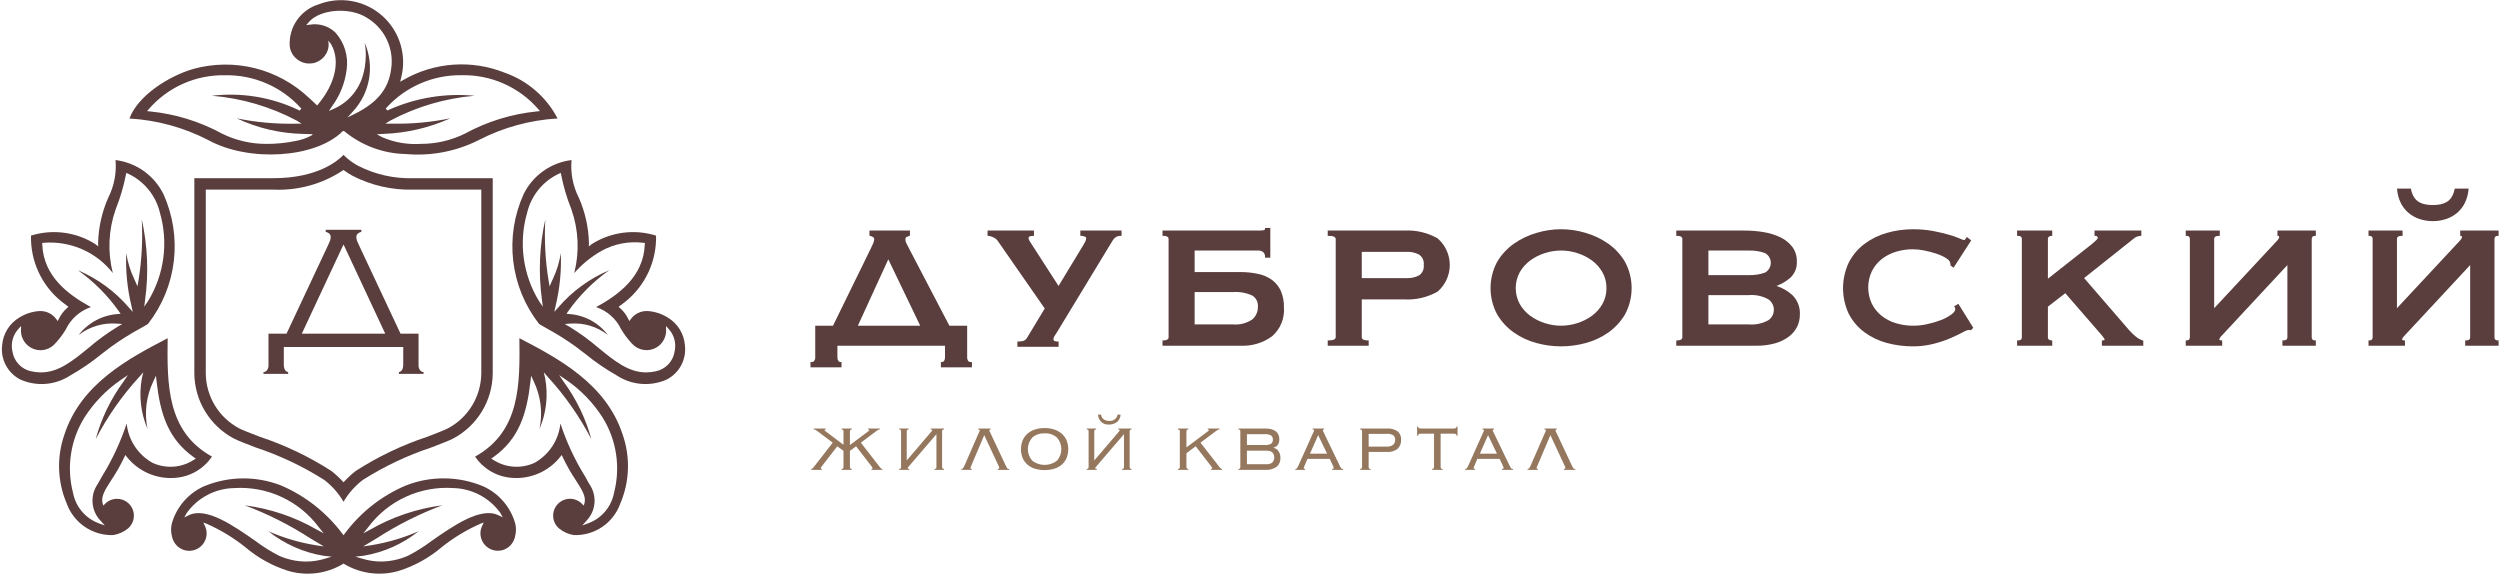 <svg width="510" height="118" viewBox="0 0 510 118" fill="none" xmlns="http://www.w3.org/2000/svg">
<path d="M175.002 66.448L181.214 52.898L187.725 66.448H175.002ZM197.562 73.69C197.463 73.568 197.389 73.427 197.344 73.277C197.3 73.126 197.285 72.968 197.301 72.812V66.448H193.676L185.303 50.419C185.101 50.048 184.947 49.74 184.843 49.504C184.753 49.3 184.705 49.079 184.703 48.855C184.703 48.587 184.777 48.42 184.932 48.343C185.121 48.247 185.32 48.169 185.524 48.11L185.628 48.08V47.035H177.367V48.083L177.476 48.11C177.694 48.166 177.904 48.25 178.1 48.361C178.182 48.413 178.248 48.486 178.289 48.574C178.331 48.661 178.347 48.759 178.336 48.855C178.322 49.126 178.252 49.392 178.13 49.635C177.982 49.959 177.822 50.311 177.645 50.689L169.931 66.448H166.309V72.812C166.342 73.127 166.249 73.443 166.051 73.69C165.974 73.756 165.884 73.805 165.787 73.834C165.69 73.863 165.588 73.872 165.487 73.859L165.34 73.855V74.939H171.67V73.859H171.527C171.227 73.859 170.831 73.746 170.831 72.768V70.527H192.781V72.768C192.781 73.746 192.383 73.859 192.085 73.859H191.943V74.939H198.273V73.855L198.123 73.859C198.023 73.871 197.921 73.862 197.825 73.833C197.728 73.804 197.639 73.755 197.562 73.69Z" fill="#5A3D3D"/>
<path d="M220.391 48.115H220.534C220.795 48.113 221.054 48.162 221.296 48.26C221.552 48.366 221.584 48.498 221.584 48.589C221.575 48.83 221.512 49.065 221.4 49.278C221.272 49.531 221.134 49.78 220.986 50.016L215.943 58.337L210.461 49.834C209.906 49.02 209.824 48.732 209.824 48.634C209.824 48.336 209.96 48.255 210.075 48.221C210.304 48.149 210.543 48.113 210.783 48.115H210.926V47.035H201.463V48.115H201.606C201.964 48.138 202.312 48.239 202.627 48.41C202.979 48.565 203.286 48.806 203.519 49.113L213.127 62.934L209.606 68.764C209.432 69.113 209.14 69.388 208.782 69.541C208.427 69.633 208.061 69.676 207.695 69.669H207.552V70.749H215.955V69.669H215.812C215.553 69.696 215.291 69.651 215.055 69.539C215.001 69.5 214.958 69.448 214.93 69.388C214.903 69.327 214.891 69.261 214.898 69.195C214.91 68.952 214.994 68.718 215.139 68.523C215.316 68.257 215.478 68.007 215.626 67.768L227.009 49.017C227.166 48.749 227.385 48.523 227.648 48.358C227.953 48.184 228.301 48.099 228.652 48.115H228.794V47.035H220.391V48.115Z" fill="#5A3D3D"/>
<path d="M256.61 62.572C256.627 63.066 256.529 63.557 256.327 64.008C256.126 64.46 255.826 64.86 255.447 65.179C254.301 65.948 252.924 66.301 251.547 66.18H243.705V59.584H251.547C252.892 59.489 254.239 59.732 255.467 60.29C255.85 60.527 256.16 60.866 256.362 61.269C256.563 61.672 256.649 62.123 256.61 62.572ZM259.507 57.12C258.666 56.517 257.709 56.096 256.696 55.883C255.498 55.621 254.274 55.494 253.047 55.504H243.705V51.112H256.708C257.067 51.098 257.417 51.211 257.697 51.432C257.83 51.56 257.931 51.715 257.995 51.887C258.058 52.059 258.083 52.243 258.066 52.425V52.568H259.145V46.504H258.066V46.647C258.066 46.838 257.977 46.934 257.768 46.969C257.419 47.016 257.062 47.037 256.708 47.033H237.154V48.112H237.297C238.391 48.112 238.391 48.602 238.391 48.764V68.793C238.391 68.953 238.391 69.445 237.297 69.445H237.154V70.525H253.047C255.361 70.644 257.643 69.963 259.512 68.597C260.343 67.869 260.995 66.957 261.413 65.935C261.831 64.912 262.008 63.807 261.924 62.705C261.956 61.557 261.742 60.416 261.295 59.358C260.899 58.473 260.284 57.703 259.507 57.12Z" fill="#5A3D3D"/>
<path d="M290.441 54.058C290.495 54.467 290.436 54.883 290.264 55.258C290.094 55.635 289.821 55.955 289.479 56.183C288.729 56.57 287.895 56.761 287.054 56.738H277.801V51.375H287.054C287.895 51.352 288.729 51.543 289.479 51.931C289.821 52.159 290.094 52.48 290.266 52.856C290.436 53.232 290.495 53.649 290.441 54.058ZM293.264 48.621C291.213 47.462 288.877 46.911 286.526 47.032H270.854V48.112H270.996C271.985 48.112 272.484 48.331 272.484 48.763V68.793C272.484 69.226 271.985 69.445 270.996 69.445H270.854V70.524H279.212V69.445H279.07C277.801 69.445 277.801 68.953 277.801 68.793V61.081H286.526C288.877 61.203 291.213 60.652 293.264 59.493C294.043 58.819 294.67 57.984 295.101 57.047C295.531 56.108 295.755 55.089 295.755 54.057C295.755 53.025 295.531 52.005 295.101 51.067C294.67 50.129 294.043 49.294 293.264 48.621Z" fill="#5A3D3D"/>
<path d="M327.716 58.776C327.736 59.909 327.453 61.027 326.897 62.015C326.358 62.957 325.628 63.776 324.753 64.42C323.848 65.08 322.839 65.587 321.77 65.92C319.618 66.615 317.301 66.615 315.15 65.92C314.082 65.587 313.077 65.081 312.172 64.42C311.296 63.776 310.566 62.957 310.025 62.015C309.489 61.02 309.206 59.908 309.206 58.777C309.206 57.647 309.489 56.534 310.025 55.54C310.566 54.597 311.296 53.778 312.172 53.135C313.074 52.473 314.082 51.966 315.15 51.635C317.301 50.936 319.62 50.936 321.77 51.635C322.842 51.966 323.85 52.473 324.753 53.135C325.628 53.779 326.358 54.598 326.897 55.54C327.453 56.527 327.736 57.644 327.716 58.776ZM328.072 49.704C326.663 48.719 325.097 47.974 323.442 47.501C320.193 46.52 316.729 46.52 313.48 47.501C311.825 47.974 310.261 48.719 308.849 49.704C307.453 50.688 306.28 51.959 305.412 53.432C304.531 55.076 304.069 56.912 304.069 58.777C304.069 60.642 304.531 62.479 305.412 64.122C306.28 65.596 307.453 66.867 308.849 67.85C310.256 68.833 311.825 69.558 313.482 69.99C316.743 70.878 320.181 70.878 323.439 69.99C325.099 69.557 326.668 68.833 328.072 67.85C329.472 66.867 330.645 65.596 331.51 64.122C332.393 62.479 332.853 60.642 332.853 58.777C332.853 56.912 332.393 55.076 331.51 53.432C330.645 51.959 329.472 50.688 328.072 49.704Z" fill="#5A3D3D"/>
<path d="M361.859 63.192C361.866 63.62 361.765 64.043 361.564 64.421C361.36 64.798 361.064 65.118 360.705 65.348C359.51 66.001 358.15 66.29 356.795 66.182H348.513V60.201H356.795C358.15 60.094 359.51 60.384 360.705 61.038C361.064 61.268 361.36 61.587 361.561 61.964C361.763 62.341 361.866 62.764 361.859 63.192ZM360.032 55.625C358.991 55.988 357.895 56.157 356.795 56.124H348.513V51.115H356.795C357.895 51.083 358.991 51.251 360.032 51.612C360.396 51.804 360.701 52.093 360.914 52.447C361.128 52.8 361.242 53.205 361.242 53.618C361.242 54.031 361.128 54.436 360.914 54.79C360.701 55.144 360.396 55.432 360.032 55.625ZM362.405 58.333C363.438 57.949 364.394 57.382 365.228 56.66C365.678 56.24 366.029 55.727 366.261 55.155C366.489 54.583 366.59 53.968 366.556 53.353C366.588 52.288 366.268 51.243 365.646 50.38C365.009 49.556 364.192 48.892 363.258 48.439C362.183 47.92 361.04 47.559 359.864 47.367C358.559 47.144 357.236 47.033 355.913 47.035H341.962V48.115H342.105C343.196 48.115 343.196 48.604 343.196 48.766V68.796C343.196 68.956 343.196 69.448 342.105 69.448H341.962V70.527H358.296C359.56 70.544 360.819 70.386 362.041 70.058C363.047 69.79 363.996 69.341 364.842 68.735C365.572 68.207 366.167 67.517 366.583 66.721C366.976 65.942 367.178 65.08 367.171 64.207C367.217 63.48 367.109 62.751 366.853 62.068C366.6 61.385 366.204 60.763 365.693 60.243C364.751 59.372 363.627 58.72 362.405 58.333Z" fill="#5A3D3D"/>
<path d="M398.628 62.489L398.731 62.619C398.832 62.745 398.881 62.9 398.876 63.06C398.876 63.392 398.606 63.763 398.074 64.159C397.425 64.624 396.717 65.004 395.967 65.288C395.059 65.641 394.122 65.919 393.166 66.119C391.041 66.618 388.823 66.55 386.73 65.922C385.675 65.606 384.687 65.091 383.821 64.405C383 63.738 382.328 62.904 381.851 61.958C381.369 60.922 381.116 59.792 381.116 58.648C381.116 57.504 381.369 56.374 381.851 55.338C382.328 54.391 383 53.557 383.821 52.891C384.689 52.206 385.675 51.691 386.73 51.371C387.869 51.021 389.052 50.845 390.24 50.85C391.039 50.859 391.835 50.946 392.615 51.111C393.446 51.278 394.268 51.497 395.069 51.767C395.746 51.987 396.395 52.286 397 52.657C397.494 52.972 397.769 53.275 397.821 53.565C397.851 53.678 397.87 53.779 397.885 53.862C397.9 53.942 397.907 54.023 397.907 54.103V54.177L398.529 54.615L402.051 49.151L402.12 49.042L401.239 48.337L401.151 48.465C401.092 48.553 401.011 48.671 400.91 48.816C400.885 48.863 400.848 48.903 400.804 48.931C400.757 48.959 400.706 48.974 400.652 48.976C400.334 48.903 400.027 48.788 399.739 48.634C399.031 48.336 398.301 48.084 397.558 47.879C396.658 47.616 395.576 47.363 394.349 47.124C392.994 46.877 391.619 46.759 390.24 46.77C388.422 46.765 386.61 47.019 384.861 47.525C383.214 47.996 381.664 48.766 380.292 49.797C378.974 50.806 377.9 52.096 377.142 53.575C376.377 55.207 375.981 56.989 375.981 58.792C375.981 60.595 376.377 62.376 377.142 64.009C377.9 65.474 378.977 66.749 380.292 67.739C381.664 68.758 383.216 69.507 384.864 69.948C386.617 70.425 388.425 70.665 390.24 70.658C391.619 70.663 392.994 70.499 394.332 70.169C395.524 69.879 396.69 69.494 397.819 69.016C398.834 68.573 399.683 68.17 400.344 67.818C400.708 67.579 401.111 67.406 401.534 67.306C401.608 67.306 401.679 67.311 401.748 67.324C401.839 67.342 401.928 67.351 402.019 67.351H402.078L402.552 66.876L399.508 61.985L398.628 62.489Z" fill="#5A3D3D"/>
<path d="M435.655 68.619C435.178 68.228 434.736 67.798 434.327 67.335L425.16 56.724L435.193 48.742C435.601 48.363 436.132 48.14 436.688 48.112H436.831V47.035H427.282V48.112H427.424C427.56 48.109 427.695 48.147 427.808 48.223C427.857 48.26 427.894 48.309 427.919 48.366C427.943 48.423 427.951 48.484 427.943 48.545C427.943 48.604 427.904 48.742 427.636 48.993C427.397 49.216 427.073 49.504 426.674 49.843L417.772 56.855V48.766C417.765 48.675 417.78 48.583 417.817 48.499C417.854 48.415 417.91 48.341 417.981 48.284C418.134 48.169 418.321 48.108 418.513 48.112H418.655V47.035H411.487V48.112H411.629C412.372 48.112 412.458 48.486 412.458 48.766V68.794C412.458 69.074 412.372 69.448 411.629 69.448H411.487V70.525H418.655V69.448H418.513C418.321 69.452 418.134 69.391 417.981 69.276C417.91 69.219 417.854 69.145 417.817 69.061C417.78 68.977 417.765 68.885 417.772 68.794V62.557L421.318 59.813L428.77 68.4C429.328 69.079 429.355 69.254 429.355 69.281C429.355 69.418 429.121 69.448 428.925 69.448H428.782V70.525H437.229V69.482L437.126 69.453C436.585 69.277 436.083 68.993 435.655 68.619Z" fill="#5A3D3D"/>
<path d="M464.599 48.115H464.741C464.82 48.115 464.953 48.115 464.953 48.415C464.953 48.523 464.842 48.818 464.107 49.551L451.693 62.874V48.766C451.693 48.486 451.796 48.115 452.697 48.115H452.839V47.035H445.892V48.115H446.035C446.517 48.115 446.731 48.316 446.731 48.766V68.796C446.731 69.246 446.517 69.448 446.035 69.448H445.892V70.527H453.326V69.448H453.183C452.751 69.448 452.751 69.276 452.751 69.195C452.751 69.118 452.817 68.88 453.419 68.275L466.628 54.071V68.796C466.628 69.076 466.537 69.448 465.757 69.448H465.614V70.527H472.429V69.448H472.286C471.804 69.448 471.59 69.246 471.59 68.796V48.766C471.59 48.316 471.804 48.115 472.286 48.115H472.429V47.035H464.599V48.115Z" fill="#5A3D3D"/>
<path d="M489.724 41.327C490.093 42.113 490.624 42.812 491.283 43.38C491.945 43.947 492.707 44.382 493.533 44.664C495.323 45.264 497.261 45.264 499.054 44.664C499.878 44.381 500.643 43.946 501.307 43.38C501.961 42.81 502.492 42.111 502.866 41.327C503.262 40.478 503.505 39.566 503.584 38.632L503.598 38.477H500.766L500.743 38.59C500.635 39.182 500.416 39.748 500.102 40.259C499.843 40.658 499.499 40.99 499.091 41.231C498.685 41.458 498.245 41.616 497.79 41.698C496.799 41.871 495.786 41.871 494.797 41.698C494.34 41.617 493.902 41.459 493.499 41.231C493.088 40.991 492.741 40.658 492.486 40.259C492.168 39.748 491.95 39.182 491.844 38.59L491.822 38.477H488.991L489.006 38.632C489.08 39.566 489.323 40.479 489.724 41.327Z" fill="#5A3D3D"/>
<path d="M509.572 48.115H509.715V47.035H501.885V48.115H502.028C502.106 48.115 502.237 48.115 502.237 48.415C502.237 48.523 502.128 48.818 501.393 49.551L488.977 62.874V48.766C488.977 48.486 489.083 48.115 489.983 48.115H490.125V47.035H483.178V48.115H483.321C483.803 48.115 484.017 48.316 484.017 48.766V68.796C484.017 69.246 483.803 69.448 483.321 69.448H483.178V70.527H490.612V69.448H490.47C490.037 69.448 490.037 69.276 490.037 69.195C490.037 69.118 490.103 68.877 490.706 68.275L503.914 54.071V68.796C503.914 69.076 503.823 69.448 503.041 69.448H502.898V70.527H509.715V69.448H509.572C509.09 69.448 508.876 69.246 508.876 68.796V48.766C508.876 48.316 509.09 48.115 509.572 48.115Z" fill="#5A3D3D"/>
<path d="M173.385 91.972V95.275C173.38 95.375 173.408 95.474 173.466 95.555C173.506 95.594 173.554 95.624 173.607 95.642C173.66 95.66 173.716 95.666 173.771 95.659V95.85H171.686V95.659C171.741 95.665 171.797 95.659 171.85 95.642C171.903 95.624 171.951 95.594 171.991 95.555C172.049 95.474 172.077 95.375 172.072 95.275V91.972L170.803 91.043L167.645 95.13C167.537 95.239 167.464 95.379 167.436 95.531C167.436 95.617 167.508 95.659 167.645 95.659V95.85H165.481V95.659C165.583 95.664 165.682 95.632 165.762 95.57C165.856 95.482 165.939 95.383 166.01 95.275L169.873 90.305L166.797 87.996C166.593 87.848 166.448 87.745 166.364 87.691C166.251 87.631 166.123 87.603 165.995 87.61V87.418H168.447V87.61C168.382 87.604 168.316 87.621 168.262 87.659C168.247 87.67 168.234 87.684 168.224 87.701C168.214 87.717 168.208 87.736 168.206 87.755C168.206 87.777 168.212 87.798 168.221 87.818C168.231 87.838 168.245 87.855 168.262 87.868C168.299 87.9 168.356 87.942 168.432 87.996L172.072 90.738V87.996C172.077 87.896 172.049 87.797 171.991 87.716C171.951 87.676 171.903 87.646 171.85 87.627C171.798 87.609 171.741 87.603 171.686 87.61V87.418H173.771V87.61C173.716 87.603 173.659 87.609 173.606 87.627C173.554 87.645 173.506 87.676 173.466 87.716C173.408 87.797 173.379 87.896 173.385 87.996V90.784L177.106 87.996C177.179 87.942 177.236 87.9 177.273 87.868C177.29 87.855 177.304 87.838 177.314 87.818C177.324 87.798 177.329 87.777 177.329 87.755C177.327 87.736 177.321 87.717 177.311 87.701C177.302 87.684 177.289 87.67 177.273 87.659C177.219 87.621 177.154 87.604 177.088 87.61V87.418H179.493V87.61C179.365 87.603 179.238 87.631 179.125 87.691C179.038 87.745 178.896 87.848 178.692 87.996L175.613 90.305L179.479 95.275C179.548 95.383 179.631 95.482 179.725 95.57C179.805 95.632 179.906 95.663 180.007 95.659V95.85H177.794V95.659C177.932 95.659 178.003 95.617 178.003 95.531C177.975 95.379 177.903 95.239 177.794 95.13L174.637 91.043L173.385 91.972Z" fill="#95775E"/>
<path d="M185.006 93.895L190.04 87.996C190.107 87.944 190.152 87.87 190.168 87.787C190.171 87.76 190.167 87.734 190.155 87.71C190.144 87.686 190.126 87.666 190.104 87.652C190.029 87.617 189.946 87.603 189.863 87.61V87.418H192.573V87.61C192.518 87.603 192.461 87.609 192.408 87.627C192.356 87.646 192.308 87.676 192.268 87.716C192.212 87.798 192.184 87.896 192.19 87.996V95.275C192.185 95.374 192.212 95.473 192.268 95.555C192.308 95.594 192.356 95.624 192.409 95.642C192.462 95.659 192.518 95.665 192.573 95.658V95.85H190.65V95.658C190.705 95.665 190.762 95.659 190.814 95.642C190.867 95.624 190.915 95.594 190.955 95.555C191.012 95.473 191.04 95.374 191.034 95.275V88.571L185.326 95.225C185.298 95.269 185.265 95.309 185.23 95.346C185.187 95.398 185.164 95.463 185.166 95.53C185.166 95.617 185.274 95.658 185.486 95.658V95.85H183.435V95.658C183.49 95.665 183.546 95.659 183.599 95.642C183.652 95.624 183.7 95.594 183.74 95.555C183.797 95.473 183.824 95.374 183.819 95.275V87.996C183.825 87.896 183.797 87.797 183.74 87.716C183.7 87.676 183.652 87.646 183.6 87.627C183.547 87.609 183.49 87.603 183.435 87.61V87.418H185.358V87.61C185.303 87.603 185.247 87.609 185.195 87.627C185.142 87.646 185.094 87.676 185.056 87.716C184.998 87.797 184.969 87.896 184.974 87.996V93.895H185.006Z" fill="#95775E"/>
<path d="M205.113 94.857L205.336 95.304C205.377 95.391 205.429 95.473 205.489 95.548C205.529 95.594 205.582 95.627 205.641 95.644C205.715 95.655 205.79 95.66 205.865 95.659V95.85H203.526V95.659C203.615 95.669 203.706 95.649 203.782 95.602C203.805 95.581 203.822 95.555 203.833 95.526C203.844 95.497 203.849 95.466 203.846 95.435C203.846 95.377 203.832 95.32 203.807 95.267C203.78 95.209 203.723 95.081 203.637 94.889L200.785 88.766L198.188 94.889C198.146 94.985 198.097 95.093 198.043 95.211C197.997 95.296 197.97 95.388 197.961 95.484C197.961 95.6 198.052 95.659 198.234 95.659V95.85H196.134V95.659C196.192 95.66 196.249 95.651 196.304 95.634C196.357 95.615 196.403 95.583 196.439 95.54C196.496 95.47 196.544 95.394 196.584 95.314C196.636 95.213 196.707 95.076 196.791 94.906L199.614 88.429C199.7 88.247 199.764 88.111 199.806 88.02C199.843 87.954 199.865 87.88 199.87 87.804C199.87 87.674 199.774 87.61 199.582 87.61V87.418H202.083V87.61C201.911 87.61 201.827 87.674 201.827 87.804C201.835 87.892 201.862 87.976 201.906 88.052C201.96 88.153 202.029 88.296 202.115 88.478L205.113 94.857Z" fill="#95775E"/>
<path d="M213.101 88.412C212.18 88.353 211.272 88.659 210.576 89.266C210.002 89.918 209.685 90.756 209.685 91.624C209.685 92.492 210.002 93.331 210.576 93.982C211.3 94.539 212.188 94.841 213.101 94.841C214.015 94.841 214.902 94.539 215.627 93.982C216.199 93.33 216.514 92.492 216.514 91.624C216.514 90.757 216.199 89.918 215.627 89.266C214.93 88.659 214.023 88.352 213.101 88.412ZM213.101 87.321C213.753 87.314 214.401 87.409 215.024 87.601C215.586 87.773 216.107 88.057 216.556 88.435C216.99 88.805 217.335 89.268 217.567 89.79C218.046 90.973 218.046 92.296 217.567 93.478C217.336 93.998 216.991 94.457 216.556 94.823C216.106 95.195 215.585 95.471 215.024 95.632C213.767 95.987 212.436 95.987 211.178 95.632C210.617 95.471 210.096 95.195 209.646 94.823C209.211 94.457 208.866 93.998 208.635 93.478C208.157 92.296 208.157 90.973 208.635 89.79C208.867 89.268 209.212 88.805 209.646 88.435C210.096 88.057 210.617 87.773 211.178 87.601C211.801 87.409 212.449 87.314 213.101 87.321Z" fill="#95775E"/>
<path d="M224.627 84.578C224.643 84.781 224.704 84.977 224.807 85.152C224.91 85.327 225.051 85.476 225.22 85.589C225.571 85.788 225.969 85.888 226.373 85.876C226.753 85.886 227.125 85.765 227.425 85.532C227.724 85.293 227.926 84.954 227.993 84.578H228.603C228.591 84.88 228.513 85.177 228.376 85.446C228.239 85.716 228.046 85.954 227.809 86.142C227.304 86.475 226.707 86.64 226.102 86.614C225.828 86.625 225.554 86.579 225.299 86.478C225.044 86.377 224.812 86.224 224.619 86.029C224.24 85.638 224.015 85.122 223.985 84.578H224.627ZM223.265 93.893L228.299 87.994C228.365 87.942 228.411 87.868 228.426 87.785C228.429 87.758 228.424 87.732 228.413 87.708C228.402 87.684 228.384 87.664 228.363 87.65C228.287 87.615 228.204 87.601 228.122 87.608V87.416H230.832V87.608C230.776 87.601 230.72 87.607 230.667 87.626C230.614 87.644 230.566 87.674 230.527 87.713C230.469 87.795 230.442 87.894 230.448 87.994V95.273C230.442 95.373 230.47 95.471 230.527 95.553C230.566 95.592 230.614 95.622 230.667 95.64C230.72 95.657 230.776 95.663 230.832 95.656V95.848H228.908V95.656C228.963 95.664 229.019 95.658 229.072 95.64C229.124 95.622 229.172 95.593 229.211 95.553C229.269 95.471 229.297 95.373 229.292 95.273V88.569L223.584 95.224C223.555 95.266 223.523 95.306 223.489 95.344C223.446 95.396 223.423 95.461 223.425 95.529C223.425 95.615 223.533 95.656 223.744 95.656V95.848H221.693V95.656C221.749 95.663 221.805 95.658 221.858 95.64C221.911 95.622 221.958 95.592 221.998 95.553C222.055 95.471 222.083 95.373 222.077 95.273V87.994C222.083 87.894 222.055 87.795 221.998 87.713C221.959 87.674 221.911 87.644 221.858 87.626C221.805 87.607 221.749 87.601 221.693 87.608V87.416H223.616V87.608C223.561 87.601 223.505 87.607 223.452 87.626C223.399 87.644 223.351 87.674 223.311 87.713C223.255 87.796 223.228 87.894 223.233 87.994V93.893H223.265Z" fill="#95775E"/>
<path d="M242.415 87.61C242.36 87.603 242.304 87.609 242.251 87.626C242.198 87.644 242.15 87.674 242.11 87.713C242.053 87.796 242.026 87.895 242.032 87.996V91.266L246.392 87.996C246.466 87.942 246.523 87.897 246.56 87.865C246.577 87.852 246.589 87.835 246.599 87.816C246.609 87.797 246.614 87.776 246.616 87.755C246.614 87.736 246.606 87.717 246.596 87.701C246.587 87.684 246.574 87.67 246.56 87.659C246.505 87.621 246.439 87.604 246.375 87.61V87.418H248.78V87.61C248.652 87.602 248.524 87.63 248.411 87.691C248.325 87.745 248.183 87.846 247.978 87.996L244.899 90.302L248.765 95.272C248.834 95.382 248.918 95.482 249.014 95.57C249.092 95.632 249.193 95.664 249.294 95.658V95.85H247.081V95.658C247.219 95.658 247.29 95.614 247.29 95.528C247.26 95.377 247.189 95.237 247.081 95.127L243.923 91.04L242.032 92.452V95.272C242.025 95.372 242.053 95.471 242.11 95.553C242.149 95.593 242.197 95.623 242.25 95.641C242.303 95.66 242.36 95.665 242.415 95.658V95.85H240.298V95.658C240.353 95.666 240.41 95.66 240.463 95.642C240.516 95.623 240.564 95.593 240.603 95.553C240.661 95.471 240.689 95.372 240.684 95.272V87.996C240.689 87.895 240.661 87.796 240.603 87.713C240.563 87.674 240.515 87.644 240.462 87.626C240.409 87.608 240.353 87.603 240.298 87.61V87.418H242.415V87.61Z" fill="#95775E"/>
<path d="M258.398 94.698C258.816 94.728 259.232 94.603 259.561 94.346C259.814 94.064 259.952 93.698 259.952 93.32C259.952 92.941 259.814 92.576 259.561 92.293C259.232 92.035 258.816 91.91 258.398 91.941H254.375V94.698H258.398ZM258.046 90.786C258.486 90.828 258.929 90.732 259.313 90.513C259.433 90.412 259.529 90.284 259.591 90.139C259.652 89.993 259.677 89.836 259.664 89.679C259.677 89.522 259.65 89.365 259.588 89.22C259.529 89.075 259.433 88.947 259.313 88.845C258.929 88.627 258.486 88.532 258.046 88.572H254.375V90.786H258.046ZM253.027 87.997C253.032 87.897 253.005 87.798 252.946 87.717C252.907 87.677 252.86 87.647 252.808 87.628C252.754 87.61 252.7 87.604 252.644 87.611V87.419H258.157C258.6 87.409 259.04 87.466 259.465 87.589C259.785 87.682 260.082 87.84 260.338 88.053C260.555 88.24 260.722 88.477 260.828 88.742C260.931 89.016 260.982 89.307 260.98 89.6C260.99 89.978 260.899 90.352 260.714 90.682C260.609 90.846 260.473 90.986 260.311 91.095C260.151 91.204 259.969 91.28 259.778 91.317V91.346C260.21 91.436 260.591 91.694 260.835 92.062C261.091 92.46 261.219 92.927 261.204 93.4C261.223 93.738 261.167 94.076 261.042 94.389C260.914 94.703 260.717 94.984 260.466 95.212C259.76 95.701 258.905 95.927 258.046 95.851H252.644V95.66C252.7 95.667 252.754 95.661 252.808 95.643C252.86 95.625 252.907 95.596 252.946 95.556C253.005 95.474 253.032 95.376 253.027 95.276V87.997Z" fill="#95775E"/>
<path d="M270.718 92.548L268.906 88.766L267.239 92.548H270.718ZM266.181 94.889C266.137 94.985 266.09 95.093 266.036 95.209C265.992 95.293 265.965 95.386 265.958 95.481C265.958 95.6 266.049 95.659 266.228 95.659V95.85H264.258V95.659C264.315 95.659 264.369 95.654 264.426 95.644C264.48 95.627 264.526 95.592 264.561 95.545C264.617 95.473 264.664 95.396 264.706 95.314C264.76 95.213 264.829 95.076 264.915 94.904L267.817 88.429C267.9 88.247 267.967 88.109 268.008 88.02C268.043 87.953 268.065 87.879 268.072 87.804C268.072 87.674 267.977 87.61 267.785 87.61V87.418H270.126V87.61C269.954 87.61 269.868 87.674 269.868 87.804C269.875 87.891 269.902 87.975 269.949 88.05C270.003 88.153 270.072 88.296 270.155 88.475L273.234 94.857C273.333 95.049 273.406 95.199 273.46 95.304C273.497 95.392 273.549 95.473 273.613 95.545C273.65 95.593 273.704 95.628 273.763 95.644C273.837 95.655 273.913 95.66 273.989 95.659V95.85H271.761V95.659C271.85 95.669 271.941 95.649 272.017 95.602C272.039 95.58 272.056 95.554 272.066 95.525C272.078 95.496 272.083 95.466 272.081 95.435C272.078 95.376 272.066 95.318 272.041 95.265C272.014 95.206 271.958 95.081 271.872 94.889L271.262 93.605H266.725L266.181 94.889Z" fill="#95775E"/>
<path d="M282.827 91.105C283.316 91.153 283.805 91.022 284.206 90.736C284.342 90.606 284.447 90.449 284.516 90.274C284.585 90.1 284.617 89.913 284.607 89.725C284.622 89.555 284.595 89.382 284.533 89.223C284.469 89.063 284.371 88.919 284.246 88.803C283.815 88.559 283.319 88.455 282.827 88.506H279.204V91.105H282.827ZM277.857 87.994C277.862 87.894 277.832 87.796 277.776 87.714C277.736 87.674 277.69 87.644 277.635 87.626C277.584 87.608 277.527 87.602 277.473 87.608V87.416H282.859C283.663 87.344 284.469 87.553 285.136 88.009C285.367 88.218 285.551 88.476 285.669 88.764C285.79 89.053 285.842 89.365 285.824 89.676C285.847 90.017 285.797 90.358 285.679 90.679C285.561 90.999 285.379 91.292 285.143 91.538C284.509 92.034 283.71 92.269 282.908 92.195H279.204V95.273C279.199 95.373 279.227 95.472 279.283 95.554C279.322 95.593 279.372 95.623 279.423 95.64C279.477 95.658 279.531 95.664 279.588 95.657V95.849H277.473V95.657C277.527 95.664 277.584 95.659 277.635 95.641C277.69 95.623 277.736 95.593 277.776 95.554C277.832 95.472 277.862 95.373 277.857 95.273V87.994Z" fill="#95775E"/>
<path d="M292.157 95.659C292.213 95.665 292.27 95.66 292.322 95.642C292.376 95.624 292.422 95.594 292.462 95.555C292.521 95.473 292.55 95.373 292.543 95.272V88.475H289.848C289.7 88.464 289.55 88.494 289.415 88.564C289.368 88.604 289.334 88.656 289.312 88.713C289.289 88.77 289.28 88.832 289.287 88.894H289.095V87H289.287C289.287 87.278 289.474 87.418 289.848 87.418H296.581C296.957 87.418 297.144 87.278 297.144 87H297.336V88.894H297.144C297.151 88.832 297.144 88.77 297.122 88.713C297.1 88.656 297.063 88.604 297.016 88.564C296.883 88.494 296.733 88.463 296.581 88.475H293.888V95.272C293.883 95.373 293.913 95.473 293.969 95.555C294.011 95.595 294.058 95.624 294.112 95.642C294.163 95.66 294.22 95.666 294.274 95.659V95.85H292.157V95.659Z" fill="#95775E"/>
<path d="M305.375 92.548L303.562 88.766L301.895 92.548H305.375ZM300.838 94.889C300.796 94.985 300.747 95.093 300.693 95.209C300.648 95.293 300.621 95.386 300.614 95.481C300.614 95.6 300.705 95.659 300.884 95.659V95.85H298.915V95.659C298.969 95.659 299.025 95.654 299.082 95.644C299.136 95.627 299.183 95.592 299.217 95.545C299.271 95.473 299.32 95.396 299.362 95.314C299.416 95.213 299.485 95.076 299.571 94.904L302.473 88.429C302.557 88.247 302.623 88.109 302.665 88.02C302.699 87.953 302.721 87.879 302.729 87.804C302.729 87.674 302.633 87.61 302.441 87.61V87.418H304.782V87.61C304.61 87.61 304.524 87.674 304.524 87.804C304.531 87.891 304.558 87.975 304.605 88.05C304.659 88.153 304.728 88.296 304.812 88.475L307.89 94.857C307.989 95.049 308.063 95.199 308.117 95.304C308.154 95.392 308.205 95.473 308.269 95.545C308.306 95.593 308.36 95.628 308.419 95.644C308.493 95.655 308.569 95.66 308.645 95.659V95.85H306.417V95.659C306.506 95.669 306.597 95.649 306.673 95.602C306.695 95.58 306.712 95.554 306.722 95.525C306.735 95.496 306.74 95.466 306.737 95.435C306.735 95.376 306.72 95.318 306.698 95.265C306.671 95.206 306.614 95.081 306.528 94.889L305.918 93.605H301.381L300.838 94.889Z" fill="#95775E"/>
<path d="M320.607 94.857C320.703 95.049 320.776 95.201 320.831 95.304C320.87 95.392 320.922 95.474 320.983 95.548C321.022 95.594 321.074 95.628 321.135 95.644C321.209 95.655 321.283 95.66 321.359 95.659V95.85H319.018V95.659C319.107 95.669 319.198 95.649 319.276 95.602C319.298 95.58 319.313 95.554 319.326 95.525C319.335 95.496 319.34 95.466 319.34 95.435C319.338 95.377 319.323 95.32 319.301 95.267C319.271 95.209 319.217 95.081 319.131 94.889L316.279 88.766L313.682 94.889C313.638 94.985 313.588 95.093 313.537 95.211C313.49 95.296 313.463 95.388 313.456 95.484C313.456 95.6 313.547 95.659 313.729 95.659V95.85H311.628V95.659C311.685 95.66 311.742 95.652 311.796 95.634C311.847 95.615 311.896 95.583 311.933 95.54C311.987 95.471 312.037 95.395 312.076 95.314C312.13 95.213 312.199 95.076 312.285 94.906L315.108 88.429C315.192 88.247 315.256 88.111 315.3 88.02C315.334 87.953 315.356 87.88 315.364 87.804C315.364 87.674 315.268 87.61 315.076 87.61V87.418H317.577V87.61C317.405 87.61 317.321 87.674 317.321 87.804C317.326 87.892 317.353 87.977 317.4 88.052C317.454 88.153 317.523 88.296 317.609 88.478L320.607 94.857Z" fill="#95775E"/>
<path d="M91.356 87.395C90.694 87.742 88.978 88.404 87.158 89.102C82.015 90.805 77.107 93.151 72.551 96.084C71.688 96.763 70.882 97.511 70.141 98.322L70.079 98.388L70.02 98.322C69.278 97.512 68.472 96.764 67.61 96.084C63.054 93.151 58.145 90.805 53.001 89.102C51.181 88.404 49.464 87.742 48.803 87.395C46.766 86.317 45.056 84.709 43.855 82.741C42.654 80.772 42.006 78.517 41.979 76.211V38.683H55.799C60.841 38.911 65.823 37.52 70.018 34.713L70.067 34.679L70.114 34.713C70.7 35.141 71.312 35.531 71.948 35.879C75.783 37.846 80.052 38.811 84.359 38.683H98.182V40.726C98.18 50.727 98.18 73.681 98.182 76.211C98.155 78.517 97.506 80.773 96.305 82.741C95.103 84.709 93.394 86.317 91.356 87.395ZM100.516 36.349H84.359C80.446 36.476 76.564 35.61 73.075 33.833C71.965 33.249 70.953 32.495 70.077 31.598C68.938 32.795 64.797 36.349 55.799 36.349H39.645V76.209C39.673 78.94 40.438 81.612 41.859 83.945C43.279 86.277 45.303 88.183 47.716 89.461C48.498 89.874 50.116 90.494 52.164 91.281C57.081 92.91 61.778 95.135 66.152 97.908C67.737 99.121 69.071 100.632 70.079 102.355C71.088 100.632 72.422 99.122 74.007 97.908C78.381 95.136 83.078 92.91 87.994 91.281C90.043 90.494 91.661 89.874 92.445 89.461C94.858 88.182 96.88 86.276 98.301 83.944C99.721 81.612 100.486 78.939 100.516 76.209V36.349Z" fill="#5A3D3D"/>
<path d="M29.996 22.675L30.399 22.205C32.322 20.005 34.702 18.252 37.373 17.068C40.044 15.884 42.941 15.298 45.862 15.351H45.931C48.814 15.299 51.674 15.861 54.322 17C56.971 18.139 59.346 19.829 61.291 21.957L61.463 22.156L61.139 22.564L61.023 22.51L60.782 22.389C55.31 19.808 49.222 18.817 43.214 19.532C49.3 20.032 55.219 21.771 60.607 24.644L61.542 25.232L60.165 25.235C56.179 25.309 52.197 24.943 48.292 24.143C52.53 26.139 57.141 27.221 61.825 27.318C62.749 27.364 63.411 27.369 63.418 27.369L63.817 27.372L63.689 27.507C63.636 27.563 63.578 27.613 63.514 27.657C62.496 28.197 61.399 28.571 60.263 28.766C58.302 29.171 56.303 29.368 54.3 29.354C51.191 29.36 48.122 28.65 45.331 27.278C40.78 24.791 35.775 23.245 30.613 22.731L29.996 22.675ZM67.695 21.733C69.34 19.524 70.381 16.924 70.717 14.191C70.911 12.833 70.803 11.45 70.402 10.139C70 8.828 69.314 7.622 68.393 6.607C67.72 5.971 66.91 5.497 66.026 5.222C65.141 4.947 64.206 4.878 63.29 5.02L62.474 5.124L63.01 4.497C65.255 1.873 71.287 1.393 74.745 3.565C76.56 4.612 78.013 6.187 78.912 8.079C79.812 9.972 80.115 12.093 79.781 14.161C79.243 18.155 76.963 20.948 72.387 23.223L70.889 23.966L72.008 22.721C73.722 20.873 74.861 18.567 75.286 16.083C75.712 13.598 75.405 11.044 74.403 8.731C74.558 9.597 74.632 10.476 74.624 11.355C74.605 12.112 74.543 12.868 74.438 13.618C74.3 14.294 74.209 14.808 74.037 15.376C73.608 16.881 72.853 18.272 71.825 19.452C70.798 20.631 69.522 21.57 68.091 22.2L67.092 22.645L67.695 21.733ZM94.224 15.344H94.234C97.165 15.286 100.072 15.87 102.754 17.054C105.435 18.239 107.825 19.995 109.756 22.2L110.159 22.667L109.544 22.726C104.383 23.239 99.378 24.785 94.826 27.271C92.037 28.644 88.968 29.355 85.858 29.349C83.161 29.531 80.459 29.067 77.976 27.996L76.862 27.391L78.331 27.31C83.01 27.133 87.611 26.055 91.88 24.133C87.971 24.935 83.984 25.303 79.993 25.227L78.616 25.225L79.548 24.64C84.895 21.786 90.767 20.05 96.806 19.537C90.847 18.962 84.84 19.943 79.373 22.384C79.284 22.429 79.192 22.468 79.098 22.5L78.992 22.532L78.694 22.146L78.864 21.949C80.809 19.822 83.185 18.133 85.833 16.994C88.481 15.856 91.341 15.293 94.224 15.344ZM69.844 26.831L69.94 26.737H70.208L70.277 26.804C73.81 29.705 78.218 31.333 82.789 31.424C87.919 31.881 93.075 30.892 97.672 28.569C102.663 25.994 108.14 24.494 113.747 24.167C111.478 19.813 107.641 16.483 103.01 14.85C99.67 13.506 96.067 12.939 92.475 13.192C88.883 13.446 85.396 14.513 82.277 16.313L81.635 16.672L81.81 15.956C82.413 13.696 82.378 11.312 81.708 9.07C81.039 6.829 79.761 4.816 78.017 3.256C76.274 1.696 74.132 0.65 71.829 0.234C69.527 -0.183 67.155 0.046 64.975 0.897C63.215 1.44 61.684 2.55 60.62 4.054C59.556 5.557 59.019 7.37 59.093 9.211C59.118 9.73 59.248 10.239 59.477 10.706C59.705 11.173 60.026 11.589 60.421 11.928C60.854 12.323 61.37 12.616 61.93 12.786C62.491 12.957 63.082 13.001 63.662 12.914L63.758 12.902C63.825 12.897 63.893 12.887 63.959 12.873L64.043 12.86C64.101 12.847 64.157 12.829 64.213 12.806L64.254 12.791C64.296 12.774 64.331 12.759 64.368 12.747L64.424 12.727C64.452 12.719 64.48 12.709 64.508 12.698C65.198 12.438 65.801 11.99 66.249 11.403C66.697 10.817 66.971 10.117 67.04 9.383C67.054 9.198 67.051 9.012 67.031 8.827L66.959 8.284L67.311 8.704C67.444 8.863 67.56 9.035 67.658 9.218C69.414 12.523 68.359 17.132 64.909 21.256L64.687 21.521L64.441 21.278C63.888 20.734 63.408 20.289 62.983 19.918C59.902 17.014 56.129 14.948 52.022 13.918C47.916 12.889 43.614 12.929 39.528 14.036C34.418 15.494 28.112 19.532 26.408 24.175C32.016 24.5 37.492 25.999 42.484 28.574C50.791 33.133 64.343 32.27 69.844 26.831Z" fill="#5A3D3D"/>
<path d="M101.65 105.1C98.069 103.369 92.522 107.234 88.061 110.34C86.534 111.492 84.911 112.509 83.209 113.382C81.483 114.14 79.62 114.538 77.735 114.552C76.485 114.55 75.242 114.368 74.044 114.014L72.482 113.557L74.1 113.38C78.233 112.708 82.124 110.984 85.397 108.373C82.301 109.733 79.043 110.692 75.704 111.228L74.088 111.466L75.49 110.63C75.964 110.345 76.444 110.057 76.923 109.767C81.103 107.068 85.561 104.827 90.22 103.083C85.043 103.757 80.049 105.442 75.522 108.041L74.117 108.798L75.113 107.552C77.103 104.883 79.728 102.754 82.751 101.358C85.773 99.963 89.097 99.345 92.418 99.561C94.313 99.6 96.173 100.08 97.85 100.963C99.527 101.847 100.974 103.109 102.078 104.65L102.57 105.545L101.65 105.1ZM66.115 114.021C64.918 114.375 63.675 114.555 62.427 114.558C60.541 114.545 58.677 114.146 56.95 113.387C55.248 112.517 53.624 111.5 52.098 110.348C47.633 107.237 42.085 103.368 38.509 105.107L37.589 105.552L38.084 104.657C39.186 103.116 40.634 101.853 42.31 100.97C43.987 100.087 45.846 99.607 47.741 99.569C51.063 99.352 54.386 99.969 57.409 101.364C60.431 102.76 63.057 104.889 65.046 107.559L66.042 108.803L64.638 108.048C60.109 105.438 55.108 103.751 49.924 103.086C54.588 104.827 59.05 107.069 63.231 109.772C63.725 110.069 64.197 110.355 64.669 110.635L66.071 111.474L64.456 111.235C61.116 110.698 57.859 109.739 54.762 108.38C58.035 110.991 61.926 112.715 66.059 113.387L67.677 113.562L66.115 114.021ZM98.571 99.205C93.54 97.108 87.89 97.046 82.813 99.033C77.856 101.13 73.55 104.514 70.34 108.835L70.082 109.189L69.817 108.84C66.587 104.541 62.288 101.162 57.346 99.04C52.27 97.052 46.62 97.114 41.588 99.212C40.018 99.922 38.62 100.965 37.493 102.269C36.367 103.572 35.537 105.105 35.062 106.762C34.835 107.655 34.847 108.592 35.096 109.48L35.108 109.528L35.145 109.683L35.185 109.848L35.197 109.868C35.219 109.912 35.233 109.946 35.248 109.981C35.304 110.138 35.37 110.291 35.448 110.438L35.477 110.495C35.495 110.53 35.512 110.562 35.531 110.593C35.989 111.384 36.734 111.968 37.612 112.223C38.489 112.478 39.431 112.385 40.242 111.962C41.052 111.541 41.668 110.822 41.962 109.957C42.256 109.091 42.205 108.146 41.819 107.318L41.485 106.592L42.23 106.877C45.025 108.119 47.65 109.712 50.04 111.619C52.589 113.789 55.545 115.43 58.736 116.444C60.59 116.998 62.539 117.163 64.461 116.929C66.382 116.696 68.235 116.068 69.903 115.086L70.085 114.963L70.267 115.086C71.933 116.067 73.784 116.693 75.704 116.926C77.624 117.158 79.571 116.992 81.424 116.439C84.613 115.424 87.568 113.783 90.117 111.614C92.508 109.706 95.133 108.112 97.93 106.873L98.677 106.583L98.34 107.31C98.123 107.775 98.01 108.281 98.008 108.793C98.009 109.737 98.385 110.642 99.052 111.31C99.72 111.978 100.625 112.353 101.569 112.354C102.189 112.355 102.798 112.192 103.335 111.882C103.872 111.572 104.317 111.126 104.626 110.588C104.648 110.556 104.667 110.521 104.682 110.485L104.714 110.428C104.791 110.283 104.857 110.132 104.911 109.976C104.924 109.939 104.941 109.904 104.96 109.871L104.975 109.836C104.99 109.787 105.002 109.738 105.012 109.689C105.024 109.639 105.034 109.593 105.044 109.551L105.063 109.472C105.313 108.585 105.325 107.648 105.098 106.755C104.623 105.098 103.794 103.565 102.667 102.261C101.54 100.957 100.142 99.914 98.571 99.205Z" fill="#5A3D3D"/>
<path d="M6.363 75.744C5.394 75.542 4.51 75.049 3.828 74.332C3.145 73.614 2.698 72.706 2.544 71.728C2.355 70.927 2.363 70.093 2.567 69.296C2.771 68.499 3.165 67.763 3.715 67.152L4.305 66.493L4.273 67.437C4.272 68.497 4.692 69.514 5.441 70.264C6.189 71.015 7.204 71.438 8.264 71.44C8.817 71.441 9.363 71.325 9.868 71.101C10.372 70.876 10.824 70.548 11.193 70.137L11.245 70.09C12.07 69.208 12.801 68.241 13.424 67.206C13.927 66.141 14.639 65.189 15.519 64.406C16.398 63.624 17.426 63.026 18.541 62.649C14.016 60.163 8.874 56.462 8.623 49.866L8.611 49.566L8.909 49.532C11.587 49.315 14.277 49.765 16.738 50.841C19.2 51.917 21.357 53.587 23.017 55.699C21.93 51.435 22.121 46.946 23.565 42.789L23.641 42.587C24.531 40.35 25.214 38.036 25.682 35.675L25.749 35.276L26.122 35.426C27.728 36.173 29.145 37.272 30.268 38.642C31.39 40.011 32.19 41.616 32.607 43.337C33.489 46.361 33.729 49.536 33.311 52.657C32.893 55.779 31.826 58.779 30.18 61.464L29.425 62.565L29.59 61.24C30.353 55.748 30.125 50.163 28.916 44.751C29.145 48.967 28.915 53.196 28.228 57.362L28.036 58.419L27.61 57.433C27.517 57.214 27.426 57.015 27.338 56.823L27.311 56.762C26.547 55.136 26.025 53.407 25.761 51.63C25.606 55.258 25.963 58.891 26.821 62.42L27.082 63.625L26.263 62.703C23.429 59.411 19.875 56.816 15.876 55.119C19.141 57.431 21.986 60.285 24.288 63.556L24.596 64.009L24.05 64.061C22.488 64.166 20.966 64.603 19.586 65.341C18.206 66.079 16.998 67.102 16.043 68.342C18.282 66.615 21.086 65.787 23.905 66.02L24.955 66.097L24.042 66.625C21.925 67.914 19.917 69.375 18.04 70.993C14.766 73.663 11.941 75.97 8.328 75.97C7.667 75.968 7.008 75.892 6.363 75.744ZM20.703 72.235L20.708 72.23L20.818 72.144C21.404 71.696 22.065 71.189 22.729 70.693C24.674 69.297 26.705 68.026 28.811 66.886L28.847 66.866C29.356 66.581 30.123 66.151 30.195 66.075C33.088 62.364 34.909 57.933 35.461 53.261C36.013 48.589 35.274 43.855 33.325 39.572C32.398 37.701 31.021 36.09 29.317 34.882C27.614 33.674 25.637 32.908 23.565 32.652C23.799 35.294 23.288 37.947 22.09 40.313C20.801 43.229 20.096 46.369 20.014 49.556L20.041 50.27L19.485 49.822C17.552 48.588 15.373 47.791 13.099 47.487C10.826 47.183 8.513 47.38 6.324 48.064C6.261 50.629 6.788 53.174 7.864 55.503C8.94 57.833 10.537 59.884 12.531 61.498C12.858 61.737 13.369 62.13 13.652 62.354L13.972 62.605L13.655 62.86C12.965 63.472 12.405 64.215 12.007 65.047L11.764 65.494L11.461 65.084C11.074 64.55 10.559 64.122 9.964 63.838C9.37 63.555 8.713 63.424 8.055 63.458L7.991 63.456C6.556 63.559 5.168 64.013 3.948 64.776C2.95 65.368 2.109 66.193 1.497 67.18C0.885 68.167 0.521 69.287 0.434 70.444C0.266 71.855 0.535 73.283 1.206 74.535C1.877 75.787 2.917 76.802 4.184 77.443C5.817 78.161 7.604 78.457 9.381 78.306C11.159 78.155 12.87 77.561 14.358 76.578C16.593 75.314 18.715 73.861 20.703 72.235Z" fill="#5A3D3D"/>
<path d="M20.167 106.755C18.826 106.264 17.636 105.433 16.713 104.344C15.79 103.255 15.165 101.946 14.9 100.543C14.228 97.964 14.085 95.275 14.481 92.64C14.877 90.004 15.802 87.476 17.201 85.208C19.151 82.15 21.699 79.519 24.692 77.471L26.086 76.522L25.142 77.921C22.571 81.431 20.666 85.384 19.523 89.583C21.906 84.993 24.883 80.737 28.375 76.923L29.229 75.947L28.936 77.208C28.306 80.673 28.707 84.246 30.09 87.485C29.414 84.214 29.832 80.811 31.277 77.801L31.813 76.645L31.941 77.793C32.686 84.382 34.263 89.536 39.542 93.276L39.943 93.561L39.523 93.817C38.288 94.615 36.872 95.089 35.406 95.195C33.939 95.302 32.469 95.038 31.132 94.427C29.667 93.614 28.42 92.458 27.498 91.059C26.576 89.659 26.007 88.058 25.838 86.391C24.596 90.157 22.918 93.766 20.836 97.142L20.723 97.341C20.455 97.816 20.188 98.29 19.921 98.765C19.141 99.888 18.775 101.246 18.885 102.608C18.994 103.97 19.572 105.252 20.521 106.236L21.379 107.202L20.167 106.755ZM23.868 101.76C22.976 101.759 22.119 102.108 21.48 102.732L21.07 103.142L20.912 102.601C20.588 101.231 21.465 99.869 22.68 97.983C23.683 96.487 24.573 94.92 25.346 93.293L25.56 92.824L25.889 93.222C27.05 94.676 28.548 95.825 30.254 96.568C31.96 97.311 33.822 97.626 35.677 97.486C37.186 97.389 38.652 96.947 39.963 96.193C41.274 95.44 42.395 94.396 43.239 93.141C33.987 88.023 34.093 78.352 34.202 68.992C26.3 73.109 16.523 78.248 13.144 88.641C11.537 93.228 11.704 98.25 13.613 102.719C14.312 104.656 15.605 106.321 17.308 107.478C19.011 108.634 21.036 109.222 23.093 109.157C24.209 108.98 25.258 108.508 26.13 107.79C26.66 107.331 27.037 106.72 27.21 106.041C27.383 105.361 27.343 104.645 27.097 103.988C26.851 103.331 26.409 102.766 25.832 102.368C25.255 101.969 24.569 101.758 23.868 101.76Z" fill="#5A3D3D"/>
<path d="M137.614 71.728C137.461 72.706 137.014 73.615 136.331 74.332C135.649 75.05 134.764 75.542 133.795 75.744C133.151 75.892 132.493 75.968 131.833 75.97C128.218 75.97 125.395 73.663 122.124 70.995C120.244 69.377 118.235 67.916 116.116 66.625L115.204 66.097L116.257 66.02C119.04 65.786 121.809 66.613 124.008 68.337C123.074 67.1 121.886 66.078 120.523 65.341C119.16 64.603 117.655 64.166 116.109 64.061L115.566 64.011L115.871 63.556C118.173 60.285 121.02 57.432 124.286 55.121C120.286 56.817 116.73 59.411 113.896 62.703L113.077 63.625L113.337 62.42C114.196 58.892 114.554 55.26 114.4 51.632C114.135 53.402 113.616 55.125 112.858 56.747L112.831 56.803C112.735 57.013 112.644 57.212 112.548 57.433L112.123 58.419L111.931 57.362C111.246 53.196 111.015 48.967 111.242 44.751C110.034 50.163 109.806 55.748 110.569 61.24L110.733 62.565L109.978 61.464C108.332 58.779 107.265 55.779 106.847 52.657C106.429 49.536 106.669 46.361 107.551 43.337C107.969 41.616 108.769 40.012 109.891 38.642C111.014 37.273 112.431 36.174 114.036 35.426L114.412 35.276L114.479 35.675C114.945 38.035 115.627 40.347 116.517 42.582L116.593 42.791C118.04 46.948 118.232 51.438 117.144 55.702C118.722 53.909 120.585 52.388 122.658 51.202C125.271 49.744 128.281 49.159 131.25 49.532L131.548 49.566L131.538 49.866C131.284 56.462 126.145 60.163 121.618 62.649C122.732 63.025 123.759 63.621 124.638 64.403C125.517 65.185 126.229 66.135 126.733 67.198C127.358 68.239 128.091 69.211 128.921 70.098L128.956 70.125C129.497 70.721 130.206 71.14 130.99 71.325C131.774 71.51 132.596 71.453 133.346 71.161C134.097 70.869 134.742 70.357 135.195 69.691C135.648 69.025 135.889 68.237 135.885 67.432L135.856 66.493L136.446 67.154C136.995 67.766 137.389 68.501 137.592 69.298C137.795 70.094 137.803 70.928 137.614 71.728ZM139.724 70.444C139.638 69.287 139.274 68.167 138.663 67.18C138.052 66.193 137.211 65.368 136.213 64.776C134.992 64.013 133.603 63.559 132.167 63.456L132.103 63.458C131.445 63.424 130.789 63.555 130.194 63.838C129.599 64.122 129.085 64.55 128.698 65.084L128.395 65.494L128.154 65.047C127.756 64.215 127.194 63.472 126.504 62.86L126.189 62.605L126.506 62.354C126.792 62.128 127.303 61.737 127.628 61.498C129.622 59.883 131.219 57.832 132.295 55.503C133.372 53.174 133.899 50.629 133.837 48.064C131.647 47.379 129.334 47.182 127.06 47.487C124.786 47.791 122.606 48.589 120.673 49.825L120.12 50.27L120.144 49.559C120.064 46.372 119.36 43.231 118.071 40.315C116.872 37.949 116.361 35.294 116.596 32.652C114.523 32.908 112.546 33.674 110.843 34.882C109.139 36.09 107.761 37.701 106.833 39.572C104.886 43.855 104.148 48.59 104.7 53.262C105.252 57.934 107.073 62.366 109.966 66.077C110.037 66.153 110.854 66.611 111.341 66.881C113.449 68.022 115.482 69.295 117.43 70.693C118.089 71.185 118.743 71.686 119.318 72.129L119.444 72.225C121.435 73.854 123.561 75.31 125.801 76.578C127.289 77.56 129 78.154 130.777 78.305C132.554 78.456 134.341 78.16 135.974 77.443C137.242 76.803 138.282 75.788 138.953 74.535C139.624 73.284 139.894 71.855 139.724 70.444Z" fill="#5A3D3D"/>
<path d="M125.26 100.543C124.994 101.946 124.369 103.256 123.445 104.344C122.521 105.433 121.331 106.264 119.99 106.755L118.778 107.202L119.638 106.236C120.587 105.253 121.166 103.971 121.274 102.609C121.383 101.246 121.016 99.889 120.236 98.767C119.973 98.29 119.705 97.816 119.437 97.344L119.324 97.144C117.241 93.768 115.562 90.159 114.322 86.391C114.152 88.058 113.582 89.659 112.659 91.058C111.737 92.458 110.49 93.614 109.025 94.427C107.688 95.038 106.219 95.302 104.753 95.196C103.286 95.089 101.871 94.615 100.637 93.817L100.214 93.561L100.617 93.276C105.897 89.536 107.473 84.382 108.216 77.796L108.346 76.645L108.882 77.801C110.327 80.812 110.743 84.214 110.067 87.485C111.451 84.247 111.852 80.674 111.221 77.211L110.931 75.949L111.781 76.923C115.274 80.737 118.251 84.993 120.634 89.583C119.492 85.384 117.587 81.431 115.015 77.921L114.071 76.522L115.468 77.471C118.46 79.518 121.008 82.15 122.956 85.208C124.356 87.476 125.282 90.004 125.678 92.639C126.074 95.275 125.932 97.963 125.26 100.543ZM105.956 68.992C106.066 78.352 106.17 88.026 96.921 93.143C97.765 94.397 98.886 95.441 100.197 96.194C101.508 96.947 102.974 97.389 104.483 97.486C106.338 97.626 108.199 97.311 109.904 96.568C111.61 95.825 113.107 94.676 114.268 93.222L114.597 92.826L114.814 93.293C115.583 94.915 116.47 96.477 117.469 97.968C118.692 99.869 119.57 101.234 119.25 102.594L119.088 103.142L118.677 102.729C118.347 102.408 117.957 102.157 117.529 101.989C117.1 101.822 116.643 101.742 116.183 101.755C115.723 101.768 115.271 101.873 114.852 102.064C114.434 102.254 114.058 102.527 113.747 102.866C113.436 103.205 113.196 103.602 113.041 104.036C112.887 104.469 112.82 104.929 112.847 105.388C112.873 105.847 112.991 106.296 113.194 106.709C113.398 107.121 113.681 107.489 114.029 107.79C114.899 108.51 115.948 108.982 117.064 109.157C119.122 109.229 121.151 108.644 122.855 107.486C124.559 106.329 125.851 104.659 126.544 102.719C128.452 98.249 128.621 93.228 127.016 88.641C123.635 78.251 113.857 73.111 105.956 68.992Z" fill="#5A3D3D"/>
<path d="M61.567 68.073L70.08 49.866L78.591 68.073H61.567ZM85.386 74.428V68.073H81.71L81.69 68.029L73.462 50.51C73.275 50.107 73.103 49.734 72.948 49.391C72.795 49.083 72.708 48.746 72.694 48.403C72.681 48.231 72.716 48.059 72.796 47.906C72.875 47.753 72.996 47.625 73.144 47.537C73.326 47.433 73.518 47.35 73.717 47.286V46.883H66.441V47.286C66.64 47.35 66.832 47.434 67.014 47.537C67.162 47.625 67.282 47.753 67.362 47.906C67.442 48.059 67.477 48.231 67.464 48.403C67.45 48.747 67.362 49.084 67.208 49.391C67.055 49.733 66.883 50.107 66.696 50.51L58.449 68.073H54.772V74.428C54.791 74.647 54.765 74.867 54.697 75.076C54.628 75.285 54.519 75.477 54.374 75.642C54.202 75.804 53.981 75.902 53.747 75.923V76.274H58.783V75.908C58.365 75.824 57.898 75.483 57.898 74.381V70.793H82.26V74.381C82.26 75.483 81.793 75.824 81.375 75.908V76.274H86.411V75.923C86.177 75.902 85.956 75.804 85.784 75.642C85.639 75.478 85.528 75.285 85.46 75.076C85.391 74.867 85.366 74.647 85.386 74.428Z" fill="#5A3D3D"/>
</svg>
